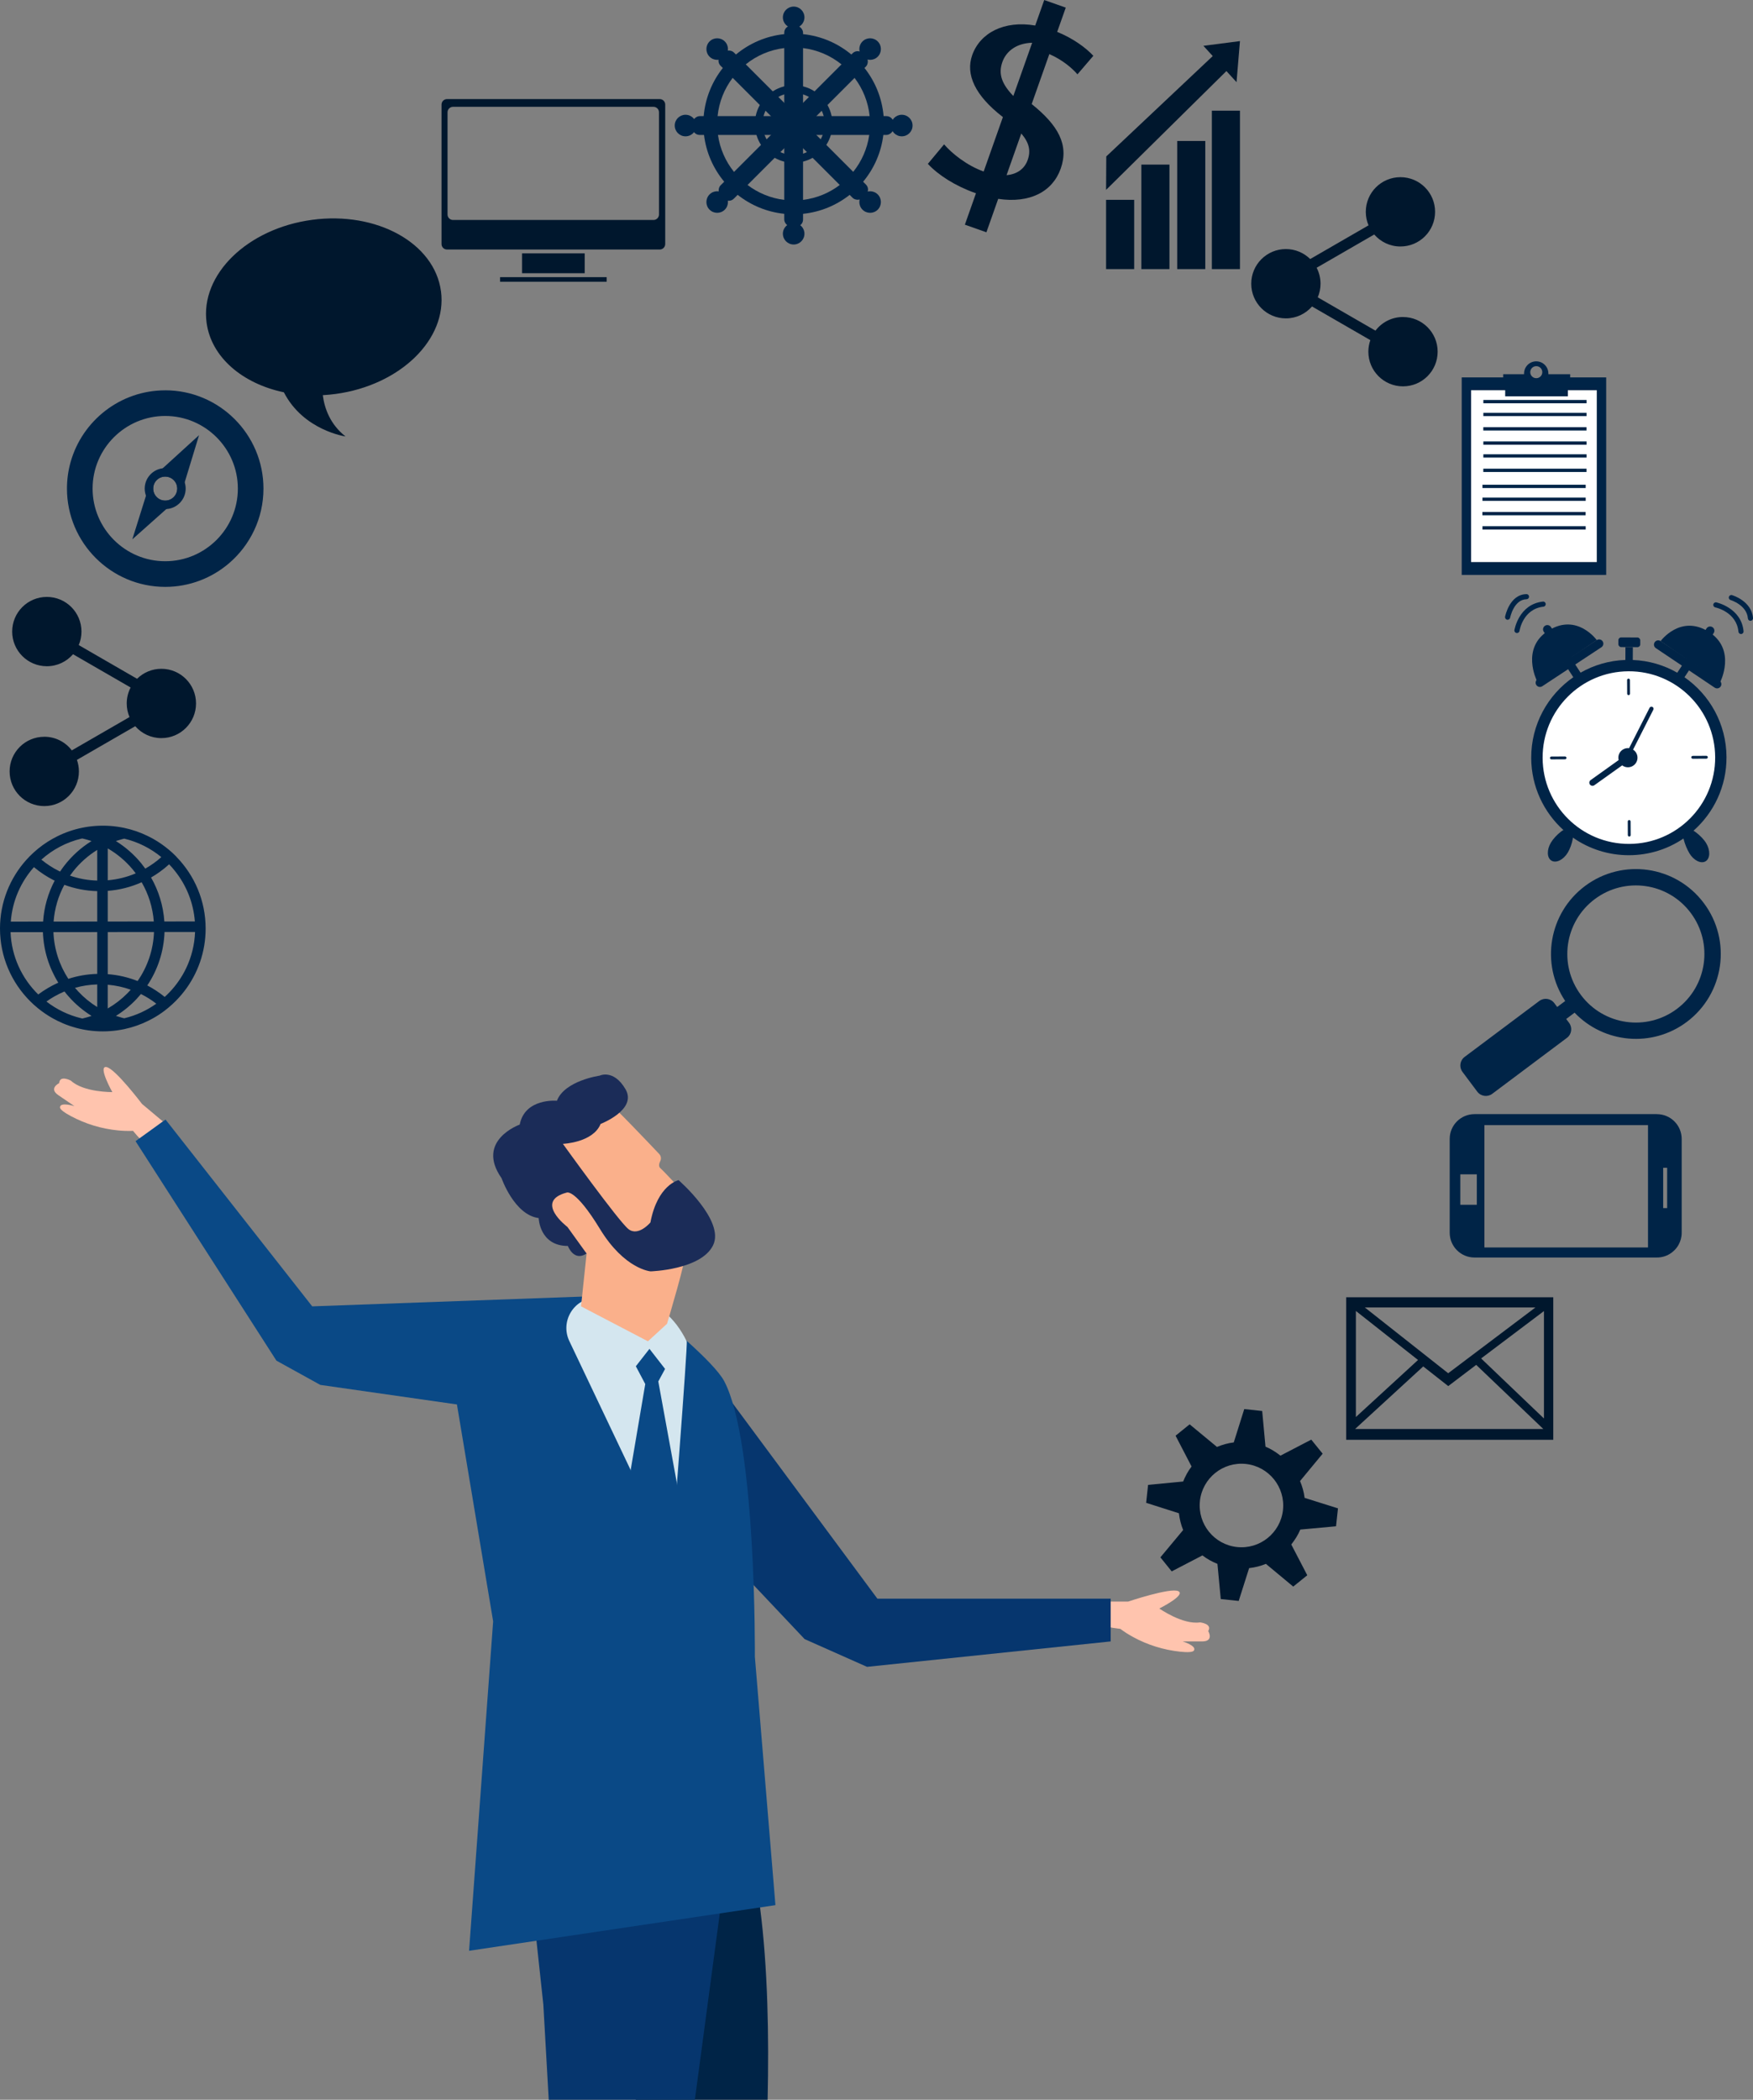 <?xml version="1.0" encoding="UTF-8"?>
<svg xmlns="http://www.w3.org/2000/svg" id="Layer_1" viewBox="0 0 705.76 845.13">
  <rect x="0" y="0" width="705.76" height="845.13" fill="#808080" stroke="none"/>
  <defs>
    <style>.cls-1{fill:#fab08b;}.cls-1,.cls-2,.cls-3,.cls-4,.cls-5,.cls-6,.cls-7,.cls-8,.cls-9{stroke-width:0px;}.cls-2{fill:#06366e;}.cls-3{fill:#1b2c58;}.cls-4{fill:#0a4986;}.cls-5{fill:#d4e6ef;}.cls-6{fill:#fff;}.cls-7{fill:#ffc4ae;}.cls-8{fill:#002447;}.cls-9{fill:#00172d;}</style>
  </defs>
  <path class="cls-7" d="m65.59,451.38l-8.43-7.08s-10.88-14.37-14.36-14.84c-3.48-.47,2.41,10.08,2.41,10.08,0,0-11.51.18-16.69-4.61,0,0-4.47-2.41-4.7,1.02,0,0-4.37,2.08-.34,4.83,4.03,2.75,6.48,4.42,6.48,4.42,0,0-5.74-1.8-5.81.47-.03.9,1.94,2.23,4.32,3.51,5.9,3.16,12.37,5.15,19.03,5.79,1.96.19,4.03.28,6.05.18,0,0,3.46,4.19,3.32,3.47s8.7-7.23,8.7-7.23Z"></path>
  <polygon class="cls-4" points="241.46 521.6 125.7 525.79 66.65 450.61 54.57 459.3 111.29 547.64 128.95 557.4 203.1 568.01 241.46 521.6"></polygon>
  <path class="cls-7" d="m445.47,644.61h8.72s17.09-5.75,20.22-4.18c3.14,1.57-7.67,6.97-7.67,6.97,0,0,9.41,6.63,16.39,5.58,0,0,5.06.52,3.31,3.49,0,0,2.44,4.18-2.44,4.18h-7.85s5.75,1.74,4.53,3.66c-.48.76-2.86.75-5.55.47-6.65-.71-13.13-2.71-18.99-5.93-1.73-.95-3.49-2.04-5.1-3.26,0,0-6.1-.7-5.58-1.22.52-.52,0-9.76,0-9.76Z"></path>
  <polygon class="cls-2" points="276.48 539.86 353.24 643.45 447.16 643.45 447.16 660.65 349.06 670.88 323.95 659.72 284.44 617.88 276.48 539.86"></polygon>
  <path class="cls-8" d="m309.05,845.13h-53.05l-7.39-40.69c-7.09-8.77-12.54-17.48-16.73-25.69-10.62-20.82-13.14-38.46-13.74-45.79-.19-2.36-.19-3.66-.19-3.66l78.68-.91c4.41,10.56,7.4,24.19,9.36,39.32,3.13,24.11,3.63,52.04,3.05,77.43Z"></path>
  <polygon class="cls-2" points="290.21 766.95 289.79 770.11 279.75 845.13 220.92 845.13 218.75 806.82 215.98 781.11 210.4 729.29 218.14 732.95 290.21 766.95"></polygon>
  <path class="cls-4" d="m188.85,785.15l9.69-132.59-15.96-95.56s14.05-12.79,21.15-19.67c30.99-30.05,62.17-6.69,62.17-6.69,0,0,21.5,17.32,25.69,25.3,12.97,24.66,12.32,110.83,12.32,110.83l8.28,100.02-123.33,18.37Z"></path>
  <path class="cls-5" d="m276.48,539.86c.49.98-6.17,86.31-6.17,86.31l-41.1-86.41c-3.75-7.89,1.78-17.16,10.51-17.37,10.22-.25,26.63-3.02,36.75,17.46Z"></path>
  <polygon class="cls-4" points="261.47 542.89 267.76 550.97 265.03 556.01 276.53 618.94 280.38 641.11 249.68 616.54 259.78 557.06 255.99 549.9 261.47 542.89"></polygon>
  <path class="cls-1" d="m245.24,444c1.6.95,15.69,15.74,20.16,20.46.73.77.91,1.91.43,2.86-.48.94-.8,2.13.05,2.87,1.58,1.38,9.44,9.9,9.44,9.9,0,0-.53,23.27.55,24,1.08.73-7.32,28.7-7.32,28.7l-7.69,7.06-26.94-14.07,2.25-21.29-25.44-25.64,9.09-24.66,25.41-10.2Z"></path>
  <path class="cls-3" d="m226.66,460.38s12.1-.48,15.14-8.01c0,0,14.84-5.7,10.04-13.96-4.8-8.26-10.45-5.47-10.45-5.47,0,0-14.06,1.98-17.18,10.1,0,0-12.88-1.21-14.97,9.59,0,0-17.95,6.38-7.31,21.58,0,0,5.12,14.77,14.94,16.05,0,0,.3,11.2,11.75,11.22,0,0,2.39,6.48,7.53,3.04l-7.71-10.7s-13.64-10.3-.25-13.84c0,0,3.44-1.61,13.36,14.67,9.92,16.27,20.39,17.05,20.39,17.05,0,0,20.34-.58,25.16-10.52,4.82-9.94-13.91-26.19-13.91-26.19,0,0-8.46,1.83-11.33,17.03,0,0-4.87,5.83-8.86,2.66-3.99-3.16-26.37-34.28-26.37-34.28Z"></path>
  <path class="cls-8" d="m71.07,344.87c-.26-.27-.52-.53-.78-.78-.74-.74-1.52-1.43-2.32-2.1-1.99-1.67-4.13-3.15-6.41-4.43-.62-.35-1.26-.68-1.91-.99-3.02-1.5-6.25-2.63-9.63-3.35-.95-.2-1.9-.36-2.86-.5-1.88-.27-3.81-.4-5.77-.4s-3.88.14-5.76.4c-.84.12-1.68.26-2.5.43-3.54.72-6.91,1.89-10.06,3.45-.62.31-1.24.64-1.84.97-2.79,1.56-5.37,3.43-7.71,5.57-1.04.95-2.04,1.95-2.97,3-6.56,7.33-10.55,17-10.55,27.58,0,11.41,4.64,21.77,12.15,29.26,1,1,2.05,1.95,3.15,2.84,1.86,1.51,3.84,2.86,5.94,4.04.61.34,1.21.66,1.83.97,3.15,1.56,6.53,2.74,10.06,3.45.82.17,1.66.32,2.5.43,1.88.27,3.8.4,5.76.4s3.89-.14,5.77-.4c.96-.14,1.91-.3,2.86-.5,3.38-.72,6.61-1.85,9.64-3.35.64-.31,1.28-.65,1.9-.99,1.62-.9,3.17-1.91,4.64-3.02,1.13-.86,2.22-1.76,3.26-2.73,1.74-1.61,3.34-3.35,4.78-5.23,5.36-6.97,8.55-15.7,8.55-25.16,0-11.2-4.47-21.39-11.73-28.84Zm-38.31-7.31c.13-.02.25-.06.38-.09.33.08.67.16,1,.25.76.19,1.51.41,2.25.65.15.05.31.11.45.15-4.25,2.64-7.99,6.03-11.03,9.99-.57.74-1.11,1.51-1.63,2.29-.12-.06-.25-.12-.37-.19-1.29-.63-2.54-1.34-3.72-2.11-1.2-.78-2.34-1.62-3.44-2.51,4.52-4.04,10.02-7,16.11-8.45Zm-19.1,11.45c1.28,1.07,2.63,2.08,4.03,2.99,1.18.77,2.4,1.48,3.66,2.13.22.11.44.22.66.32-2.63,4.98-4.27,10.57-4.66,16.48l-13,.02c.61-8.39,4.03-16.01,9.31-21.94Zm-9.39,26.17h13c.13,3.72.76,7.32,1.81,10.73,1.06,3.41,2.54,6.64,4.39,9.61-.15.07-.31.14-.48.21-1.3.6-2.56,1.26-3.79,1.99-1.32.78-2.58,1.62-3.8,2.54-6.57-6.42-10.77-15.27-11.15-25.07Zm32.12,33.86c-.74.24-1.49.47-2.25.65-.33.09-.67.17-1,.25-.13-.03-.25-.06-.38-.09-5.2-1.24-9.98-3.58-14.07-6.75,1.03-.74,2.09-1.41,3.19-2.04,1.27-.72,2.58-1.37,3.95-1.95.04-.02.08-.03.13-.06.52.69,1.07,1.36,1.65,2,2.67,3.04,5.79,5.68,9.24,7.83-.15.05-.3.11-.45.15Zm2.75-3.72c-2.8-1.73-5.36-3.82-7.59-6.21-.47-.49-.92-1-1.36-1.52,2.86-.81,5.86-1.28,8.95-1.37v9.1Zm0-13.34c-4.05.1-7.95.79-11.63,1.99-3.56-5.45-5.73-11.89-6-18.8h0s17.63-.02,17.63-.02v16.83Zm0-21.07l-17.56.02c.4-5.32,1.91-10.33,4.33-14.8,4.14,1.53,8.59,2.42,13.23,2.54v12.25Zm0-16.49c-3.83-.1-7.51-.8-10.96-1.98.43-.62.88-1.23,1.36-1.83,2.67-3.37,5.93-6.25,9.6-8.53v12.33Zm28.94-6.56c.82.85,1.61,1.74,2.33,2.67,4.55,5.67,7.46,12.69,8.04,20.35h-7s-5.28.02-5.28.02c-.22-3.21-.8-6.32-1.71-9.28-.9-2.96-2.13-5.79-3.64-8.43,0,0,.02,0,.02-.02,1.23-.7,2.41-1.47,3.55-2.3,1.29-.92,2.52-1.93,3.69-3Zm-20.96-9.5c.65-.22,1.32-.41,1.99-.59.3-.08.6-.15.9-.23h.02c5.56,1.33,10.64,3.92,14.92,7.43-.98.89-2.01,1.71-3.09,2.48-1.08.78-2.21,1.5-3.37,2.16-.53-.74-1.07-1.45-1.64-2.16-2.88-3.51-6.32-6.53-10.2-8.94.15-.05.31-.1.46-.15Zm-3.74,3.12c3.76,2.16,7.1,4.98,9.88,8.27.48.57.94,1.16,1.4,1.76-3.51,1.49-7.31,2.46-11.28,2.79v-12.83Zm0,17.08c2.42-.19,4.77-.57,7.04-1.16,2.29-.58,4.49-1.36,6.61-2.3,2.73,4.71,4.46,10.07,4.89,15.79l-18.54.02v-12.35Zm0,16.58l18.62-.02c-.27,7.31-2.68,14.09-6.6,19.73-3.77-1.49-7.81-2.45-12.02-2.76v-16.95Zm0,21.2c3.22.27,6.32.96,9.26,2.01-.45.51-.92,1.01-1.4,1.49-2.33,2.35-4.98,4.39-7.87,6.06v-9.56Zm6.66,13.51h-.02c-.31-.07-.61-.15-.9-.23-.67-.18-1.33-.37-1.99-.59-.15-.05-.31-.1-.46-.15,3.1-1.92,5.93-4.25,8.41-6.91.57-.61,1.12-1.24,1.66-1.89,1.15.57,2.27,1.2,3.35,1.89.98.62,1.92,1.29,2.84,2-3.83,2.73-8.19,4.75-12.89,5.87Zm23.43-17.4c-1.93,3.29-4.35,6.26-7.16,8.8-1.11-.9-2.26-1.75-3.47-2.54-1.15-.75-2.33-1.45-3.54-2.08,4.14-6.2,6.66-13.58,6.94-21.52h12.29c-.19,5.17-1.45,10.07-3.55,14.5-.46.97-.96,1.91-1.5,2.83Z"></path>
  <rect class="cls-6" x="592.25" y="157.03" width="50.66" height="69.24"></rect>
  <rect class="cls-8" x="597.2" y="160.98" width="41.56" height="1.33"></rect>
  <rect class="cls-8" x="597.2" y="166.15" width="41.56" height="1.33"></rect>
  <rect class="cls-8" x="597.18" y="171.94" width="41.56" height="1.33"></rect>
  <rect class="cls-8" x="597.2" y="177.67" width="41.56" height="1.33"></rect>
  <rect class="cls-8" x="597.2" y="182.84" width="41.56" height="1.33"></rect>
  <rect class="cls-8" x="597.18" y="188.64" width="41.56" height="1.33"></rect>
  <rect class="cls-8" x="596.84" y="195.1" width="41.56" height="1.33"></rect>
  <rect class="cls-8" x="596.84" y="200.27" width="41.56" height="1.33"></rect>
  <rect class="cls-8" x="596.81" y="206.06" width="41.56" height="1.33"></rect>
  <rect class="cls-8" x="596.84" y="211.8" width="41.56" height="1.33"></rect>
  <path class="cls-8" d="m632.16,151.89v-1.28h-8.78c0-.1,0-.19,0-.28,0-2.71-2.19-4.9-4.89-4.9s-4.9,2.19-4.9,4.9c0,.1,0,.19,0,.28h-8.41v1.28h-16.7v79.51h58.17v-79.51h-14.51Zm-13.65-4.52c1.34,0,2.42,1.09,2.42,2.43s-1.08,2.42-2.42,2.42-2.43-1.08-2.43-2.42,1.09-2.43,2.43-2.43Zm24.39,78.89h-50.65v-69.23h13.74v2.49h25.23v-2.49h11.68v69.23Z"></path>
  <path class="cls-9" d="m541.97,522.14v57.35h83.38v-57.35h-83.38Zm76.2,4.09l-35.13,26.48-33.56-26.48h68.69Zm-72.29,1.41l25.02,19.73-25.02,22.96v-42.68Zm-.31,47.5l27.43-25.17,10.06,7.91,11.26-8.54,19.89,19,7.12,6.8h-75.76Zm76.03-4.22l-6.98-6.66-18.32-17.51,24.69-18.61.61-.45v43.24Z"></path>
  <path class="cls-8" d="m685.96,363.48c-11.31-15.11-32.73-18.18-47.84-6.87-14.6,10.93-17.96,31.29-7.97,46.28l-3.22,2.41-1.17-1.56c-1.42-1.91-4.13-2.29-6.03-.87l-30.07,22.52c-1.91,1.43-2.29,4.13-.87,6.03l5.96,7.96c1.42,1.91,4.13,2.29,6.03.86l30.07-22.52c1.91-1.42,2.29-4.13.87-6.03l-1.17-1.56,3.38-2.54c11.78,12.33,31.18,14.2,45.16,3.73,15.11-11.32,18.19-32.74,6.87-47.84Zm-10.82,42.58c-12.2,9.14-29.49,6.65-38.63-5.55-9.14-12.21-6.66-29.5,5.55-38.63,12.21-9.14,29.5-6.66,38.63,5.55,9.14,12.21,6.65,29.5-5.56,38.63Z"></path>
  <path class="cls-9" d="m537.89,614.31l.78-7.22-13.43-4.22c-.29-2.36-.94-4.64-1.84-6.77l9.1-11.01-4.58-5.66-12.41,6.45c-1.82-1.43-3.83-2.72-6.02-3.62l-1.02-11.01-.31-3.34-7.22-.78-4.22,13.42c-2.35.28-4.63.93-6.76,1.82l-11.01-9.1-5.66,4.58,6.44,12.4c-1.42,1.82-2.5,3.85-3.39,6.04l-14.12,1.35-.78,7.22,7.42,2.37,5.77,1.83c.28,2.35.82,4.62,1.71,6.75l-8.63,10.36-.53.64,4.55,5.65,12.1-6.29.28-.15.19.15c1.77,1.35,3.72,2.41,5.84,3.27l1.34,14.15,7.22.77,4.2-13.21c2.36-.28,4.62-.83,6.75-1.72l11.01,9.15,5.65-4.56-4.08-7.85-2.36-4.53c1.42-1.83,2.74-3.82,3.63-6.01l14.37-1.32Zm-54.81-10.15c.99-9.24,9.27-15.92,18.51-14.94,9.24.99,15.92,9.28,14.94,18.51-.99,9.23-9.27,15.92-18.51,14.93-9.23-.99-15.91-9.27-14.93-18.51Z"></path>
  <path class="cls-9" d="m177.53,117.19c-2.6-19.36-25.83-32.21-51.89-28.71-26.06,3.5-45.07,22.03-42.47,41.39,1.87,13.95,14.47,24.53,31.12,28.03,7.91,15.38,24.81,17.76,24.81,17.76-6.18-4.87-8.45-11.25-9.14-16.61,1.69-.09,3.39-.25,5.11-.48,26.06-3.5,45.07-22.03,42.47-41.39Z"></path>
  <circle class="cls-9" cx="113.53" cy="124.92" r="5.11"></circle>
  <circle class="cls-9" cx="130.44" cy="121.97" r="5.11"></circle>
  <circle class="cls-9" cx="147.16" cy="118.83" r="5.11"></circle>
  <path class="cls-8" d="m66.52,157.1c-18.1,0-33.41,12.23-38.09,28.86h0c-.96,3.41-1.47,6.99-1.47,10.69,0,21.82,17.75,39.56,39.56,39.56,9.81,0,18.8-3.59,25.73-9.54h0c8.45-7.26,13.82-18.02,13.82-30.02,0-21.81-17.75-39.56-39.56-39.56Zm0,10.32c16.12,0,29.24,13.12,29.24,29.23s-13.12,29.24-29.24,29.24-29.24-13.12-29.24-29.24,13.12-29.23,29.24-29.23Z"></path>
  <path class="cls-8" d="m74.35,194.11c-1.07-3.3-4.17-5.69-7.84-5.69-.34,0-.68.02-1,.06-4.09.5-7.25,3.97-7.25,8.17,0,1,.18,1.95.5,2.84h0c1.16,3.16,4.19,5.4,7.75,5.4.15,0,.31,0,.45,0,4.34-.24,7.79-3.84,7.79-8.23,0-.88-.14-1.74-.4-2.54Zm-7.84,7.38c-2.67,0-4.84-2.16-4.84-4.84s2.16-4.83,4.84-4.83,4.84,2.16,4.84,4.83-2.17,4.84-4.84,4.84Z"></path>
  <path class="cls-8" d="m65.52,188.48l-4.6,4.2-2.14,6.81h0s-5.51,17.59-5.51,17.59l13.71-12.2,5.63-5.01,1.75-5.77,5.78-18.95-14.62,13.32Zm1,13.01c-2.67,0-4.84-2.16-4.84-4.84s2.16-4.83,4.84-4.83,4.84,2.16,4.84,4.83-2.17,4.84-4.84,4.84Z"></path>
  <path class="cls-8" d="m334.82,46.74c-.33-1.6-.9-3.1-1.68-4.47-1.26-2.24-3.05-4.13-5.2-5.51-1.41-.9-2.96-1.59-4.63-2-1.21-.31-2.48-.47-3.79-.47s-2.57.16-3.78.46c-1.66.42-3.22,1.11-4.63,2.01-2.16,1.38-3.95,3.27-5.2,5.51-.78,1.37-1.35,2.88-1.68,4.47-.21,1.02-.32,2.08-.32,3.17,0,1.53.22,3.01.64,4.41.42,1.43,1.04,2.78,1.83,4,1.37,2.16,3.27,3.95,5.51,5.2,1.2.68,2.49,1.2,3.85,1.54,1.21.3,2.48.46,3.78.46s2.58-.16,3.79-.47c1.37-.34,2.66-.86,3.84-1.53,2.24-1.25,4.14-3.04,5.52-5.19.79-1.23,1.41-2.58,1.83-4.01.42-1.4.64-2.88.64-4.41,0-1.08-.11-2.15-.32-3.17Zm-4.4,9.32c-1.27,2.24-3.21,4.05-5.55,5.16-.5.24-1.02.44-1.56.61-1.2.39-2.47.59-3.79.59s-2.58-.2-3.78-.59c-.54-.17-1.06-.37-1.56-.61-2.34-1.11-4.29-2.92-5.55-5.16-.32-.56-.6-1.14-.82-1.74-.52-1.37-.81-2.86-.81-4.41,0-1.09.14-2.16.4-3.17.2-.76.47-1.49.8-2.18,1.11-2.34,2.92-4.28,5.16-5.55.74-.43,1.54-.78,2.37-1.03,1.2-.39,2.46-.59,3.78-.59s2.59.2,3.79.59c.83.26,1.63.61,2.38,1.03,2.24,1.27,4.05,3.21,5.15,5.56.33.69.6,1.42.8,2.17.27,1.01.4,2.08.4,3.17,0,1.55-.28,3.04-.81,4.41-.23.61-.5,1.19-.82,1.74Z"></path>
  <path class="cls-8" d="m355.74,46.74c-.63-7.29-3.41-13.96-7.7-19.38-1.57-1.99-3.34-3.8-5.29-5.42-5.39-4.48-12.08-7.44-19.44-8.2-1.24-.13-2.51-.19-3.79-.19s-2.54.06-3.78.19c-7.36.76-14.06,3.72-19.44,8.2-1.95,1.62-3.72,3.43-5.29,5.42-4.29,5.42-7.07,12.09-7.7,19.38-.09,1.04-.14,2.1-.14,3.17,0,1.49.09,2.96.27,4.41.86,7.11,3.77,13.58,8.13,18.81,1.62,1.95,3.43,3.72,5.42,5.29,5.27,4.17,11.71,6.91,18.76,7.64,1.24.13,2.5.19,3.78.19s2.54-.06,3.79-.19c7.04-.73,13.49-3.47,18.76-7.63,1.99-1.58,3.8-3.34,5.42-5.29,4.35-5.23,7.27-11.7,8.13-18.82.18-1.45.27-2.92.27-4.41,0-1.07-.05-2.12-.14-3.17Zm-12.21,22.44c-1.58,1.98-3.41,3.75-5.44,5.27-4.21,3.2-9.27,5.33-14.78,6-1.24.15-2.5.23-3.79.23s-2.54-.08-3.78-.23c-5.52-.67-10.57-2.8-14.79-6-2.02-1.53-3.84-3.3-5.44-5.27-3.38-4.19-5.66-9.29-6.46-14.86-.21-1.44-.31-2.92-.31-4.41,0-1.07.06-2.12.16-3.17.59-5.76,2.75-11.04,6.07-15.41,1.53-2.02,3.3-3.84,5.27-5.43h0c4.35-3.5,9.66-5.84,15.48-6.55,1.24-.15,2.5-.23,3.78-.23s2.54.08,3.79.23c5.82.71,11.14,3.05,15.48,6.55,1.98,1.58,3.76,3.41,5.27,5.44,3.32,4.37,5.49,9.65,6.08,15.4.11,1.04.16,2.1.16,3.17,0,1.49-.11,2.97-.32,4.41-.8,5.57-3.09,10.67-6.47,14.86Z"></path>
  <rect class="cls-8" x="315.74" y="10.33" width="7.57" height="80.88" rx="2.82" ry="2.82"></rect>
  <path class="cls-8" d="m323.87,6.99c0,2.4-1.94,4.34-4.34,4.34s-4.34-1.94-4.34-4.34,1.94-4.34,4.34-4.34,4.34,1.94,4.34,4.34Z"></path>
  <path class="cls-8" d="m323.87,94.07c0,2.4-1.94,4.34-4.34,4.34s-4.34-1.94-4.34-4.34,1.94-4.34,4.34-4.34,4.34,1.94,4.34,4.34Z"></path>
  <rect class="cls-8" x="315.57" y="10.26" width="7.57" height="80.88" rx="2.82" ry="2.82" transform="translate(129.39 -210.97) rotate(45)"></rect>
  <path class="cls-8" d="m353.38,22.82c-1.69,1.69-4.44,1.69-6.14,0-1.69-1.69-1.69-4.44,0-6.14s4.44-1.69,6.14,0,1.69,4.44,0,6.14Z"></path>
  <path class="cls-8" d="m291.81,84.39c-1.69,1.69-4.44,1.69-6.14,0s-1.69-4.44,0-6.14,4.44-1.69,6.14,0c1.69,1.69,1.69,4.44,0,6.14Z"></path>
  <rect class="cls-8" x="315.5" y="10.09" width="7.57" height="80.88" rx="2.82" ry="2.82" transform="translate(369.82 -268.76) rotate(90)"></rect>
  <path class="cls-8" d="m363.06,54.87c-2.4,0-4.34-1.94-4.34-4.34s1.94-4.34,4.34-4.34,4.34,1.94,4.34,4.34-1.94,4.34-4.34,4.34Z"></path>
  <path class="cls-8" d="m275.99,54.87c-2.4,0-4.34-1.94-4.34-4.34s1.94-4.34,4.34-4.34,4.34,1.94,4.34,4.34-1.94,4.34-4.34,4.34Z"></path>
  <rect class="cls-8" x="315.57" y="9.92" width="7.57" height="80.88" rx="2.82" ry="2.82" transform="translate(580.79 -139.84) rotate(135)"></rect>
  <path class="cls-8" d="m347.24,84.39c-1.69-1.69-1.69-4.44,0-6.14,1.69-1.69,4.44-1.69,6.14,0,1.69,1.69,1.69,4.44,0,6.14-1.69,1.69-4.44,1.69-6.14,0Z"></path>
  <path class="cls-8" d="m285.67,22.82c-1.69-1.69-1.69-4.44,0-6.14,1.69-1.69,4.44-1.69,6.14,0,1.69,1.69,1.69,4.44,0,6.14s-4.44,1.69-6.14,0Z"></path>
  <rect class="cls-9" x="487.9" y="44.55" width="11.31" height="63.76"></rect>
  <rect class="cls-9" x="473.94" y="56.74" width="11.31" height="51.57"></rect>
  <rect class="cls-9" x="459.51" y="66.25" width="11.31" height="42.06"></rect>
  <rect class="cls-9" x="445.31" y="80.43" width="11.31" height="27.88"></rect>
  <polygon class="cls-9" points="445.39 62.96 489.21 21.66 493.86 28.5 445.36 76.37 445.35 76.43 445.31 76.41 445.39 62.96"></polygon>
  <polygon class="cls-9" points="497.83 33.07 499.21 16.54 484.49 18.44 497.83 33.07"></polygon>
  <path class="cls-9" d="m564.84,127.59c-4.52,0-8.54,2.15-11.08,5.49l-23.23-13.41c.72-1.68,1.12-3.54,1.12-5.48,0-2.32-.57-4.5-1.57-6.42l23.19-13.39c2.56,2.96,6.33,4.83,10.55,4.83,7.7,0,13.95-6.24,13.95-13.95s-6.24-13.95-13.95-13.95-13.95,6.24-13.95,13.95c0,1.93.39,3.77,1.1,5.44l-23.48,13.56c-2.52-2.48-5.97-4.02-9.79-4.02-7.7,0-13.95,6.24-13.95,13.95s6.24,13.95,13.95,13.95c4.2,0,7.96-1.86,10.52-4.79l23.48,13.55c-.51,1.45-.8,3.02-.8,4.65,0,7.7,6.24,13.95,13.95,13.95s13.95-6.24,13.95-13.95-6.24-13.95-13.95-13.95Z"></path>
  <path class="cls-9" d="m265.61,39.88h-85.64c-1.22,0-2.21.99-2.21,2.21v56.13c0,1.22.99,2.21,2.21,2.21h85.64c1.22,0,2.21-.99,2.21-2.21v-56.13c0-1.22-.99-2.21-2.21-2.21Zm-.3,46.45c0,1.22-.99,2.21-2.21,2.21h-80.71c-1.22,0-2.21-.99-2.21-2.21v-41.13c0-1.22.99-2.21,2.21-2.21h80.71c1.22,0,2.21.99,2.21,2.21v41.13Z"></path>
  <rect class="cls-9" x="210.18" y="101.98" width="25.22" height="7.98"></rect>
  <rect class="cls-9" x="201.33" y="111.55" width="42.92" height="1.84"></rect>
  <path class="cls-9" d="m425.62,12.84l3.46-9.77-8.67-3.06-3.63,10.26c-12.57-2.14-22.21,2.99-25.38,11.95-2.71,7.69,1.06,16.2,12.37,24.9l-7.74,21.91c-6.68-2.36-12.79-7.25-15.94-10.93l-6.53,7.85c4.21,4.52,11.03,8.9,19.09,11.74.09.03.19.06.28.09l-4.47,12.65,8.67,3.06,4.75-13.45c12.72,1.89,21.87-2.86,25.17-12.18,3.36-9.52-.93-17.37-11.69-25.98l7.11-20.11c5.52,2.42,9.29,5.82,11.32,8.14l6.39-7.45c-3.02-3.26-8.11-7-14.56-9.63Zm-11.87,51.53c-1.2,3.42-4.09,5.75-8.51,6.13l5.93-16.77c3.17,3.69,3.9,6.9,2.58,10.64Zm-5.78-25.73c-4.59-4.78-6.14-8.8-4.42-13.67,1.62-4.57,5.92-7.6,12-7.76l-7.58,21.43Z"></path>
  <path class="cls-6" d="m693.02,305.63c0,21.49-14.81,35.95-36.31,35.95s-39.13-14.45-39.13-35.95,17.42-38.92,38.92-38.92,36.52,17.42,36.52,38.92Z"></path>
  <path class="cls-8" d="m634.34,274l-12.83-19.76c-.52-.8-.29-1.86.51-2.38h0c.8-.52,1.86-.29,2.38.5l12.83,19.76-2.88,1.87Z"></path>
  <path class="cls-8" d="m676.93,274.46l13-19.65c.52-.79.31-1.86-.48-2.38h0c-.79-.52-1.86-.31-2.38.48l-13,19.65,2.87,1.9Z"></path>
  <path class="cls-8" d="m631.18,343.18c-1.77,2.91-4.71,4.35-6.57,3.21-1.86-1.13-1.94-4.41-.17-7.32,1.77-2.91,6.18-6.75,8.04-5.61,1.86,1.13.47,6.81-1.3,9.71Z"></path>
  <path class="cls-8" d="m680.12,343.39c1.74,2.92,4.68,4.39,6.55,3.27,1.87-1.12,1.97-4.39.23-7.31s-6.77-6.99-8.64-5.88c-1.87,1.12.12,7,1.87,9.92Z"></path>
  <path class="cls-8" d="m655.67,279.78c.31,0,.57-.26.57-.57l-.03-5.5c0-.31-.26-.57-.57-.57-.31,0-.57.26-.57.57l.03,5.5c0,.31.26.57.57.57Z"></path>
  <path class="cls-8" d="m630.08,304.47l-5.5.03c-.31,0-.57.26-.56.57,0,.31.26.57.57.57l5.5-.03c.31,0,.57-.26.57-.57,0-.31-.26-.57-.57-.57Z"></path>
  <path class="cls-8" d="m655.91,330.06c-.31,0-.57.26-.57.57l.03,5.5c0,.31.26.57.57.57.31,0,.57-.26.57-.57l-.03-5.5c0-.31-.26-.57-.57-.57Z"></path>
  <path class="cls-8" d="m686.99,304.21l-5.5.03c-.31,0-.57.26-.57.57,0,.31.26.57.57.57l5.5-.03c.31,0,.57-.26.57-.57,0-.31-.26-.57-.57-.57Z"></path>
  <path class="cls-8" d="m657.48,301.72l8.15-16.07c.21-.42.05-.93-.37-1.14-.42-.21-.93-.05-1.14.37l-8.25,16.25c-1.58-.19-3.19.62-3.93,2.13-.42.86-.49,1.8-.27,2.66l-11.27,8.05c-.57.41-.71,1.21-.3,1.78.41.57,1.21.71,1.78.3l11.21-8c.19.14.39.27.62.38,1.91.94,4.22.15,5.16-1.77.87-1.78.25-3.9-1.38-4.95Z"></path>
  <path class="cls-8" d="m678.17,272.59c-.94-.65-1.91-1.26-2.9-1.83-5.32-3.05-11.42-4.88-17.92-5.13-.58-.02-1.16-.03-1.74-.03-.41,0-.82,0-1.23.02-6.55.23-12.69,2.07-18.04,5.12-1,.57-1.97,1.18-2.92,1.83-10.29,7.13-17.01,19.05-16.95,32.52.05,11.5,5.04,21.83,12.94,28.97,1.22,1.1,2.5,2.12,3.85,3.07,6.42,4.5,14.26,7.12,22.7,7.08,8.09-.04,15.58-2.51,21.81-6.72,1.43-.97,2.78-2.02,4.06-3.16,8.18-7.25,13.31-17.84,13.26-29.62-.06-13.34-6.75-25.08-16.93-32.14Zm-22.21,67.07c-19.18.09-34.81-15.39-34.9-34.58-.09-19.18,15.39-34.81,34.57-34.9,19.19-.09,34.81,15.4,34.9,34.58.09,19.18-15.39,34.81-34.57,34.9Z"></path>
  <path class="cls-8" d="m618.74,273.96s-6.65-13.2,4.8-20.25c11.44-7.05,19.32,3.92,19.32,3.92l-24.12,16.33Z"></path>
  <path class="cls-8" d="m619.96,276.49c-.56,0-1.1-.27-1.43-.77-.52-.79-.3-1.86.49-2.38l23.83-15.71c.79-.52,1.86-.3,2.38.49.52.79.3,1.86-.49,2.38l-23.83,15.71c-.29.19-.62.29-.95.28Z"></path>
  <path class="cls-8" d="m692.54,274.56s6.76-13.14-4.62-20.29c-11.38-7.15-19.36,3.76-19.36,3.76l23.98,16.54Z"></path>
  <path class="cls-8" d="m691.29,277.07c.56,0,1.1-.26,1.44-.76.53-.79.32-1.86-.47-2.38l-23.7-15.91c-.79-.53-1.86-.32-2.38.47-.53.79-.32,1.86.47,2.38l23.7,15.91c.29.2.62.29.95.29Z"></path>
  <rect class="cls-8" x="654.38" y="260.49" width="2.98" height="6.53" transform="translate(1.12 -2.77) rotate(.24)"></rect>
  <rect class="cls-8" x="651.54" y="256.59" width="8.82" height="3.89" rx="1.12" ry="1.12" transform="translate(1.1 -2.77) rotate(.24)"></rect>
  <path class="cls-8" d="m700.92,255.18c-.52,0-.97-.4-1.02-.93-.74-7.88-8.97-9.71-9.32-9.78-.56-.12-.91-.66-.8-1.22.12-.56.66-.91,1.22-.8.1.02,10.07,2.19,10.96,11.61.05.57-.36,1.07-.93,1.12-.03,0-.07,0-.1,0Z"></path>
  <path class="cls-8" d="m704.73,249.87c-.53,0-.98-.41-1.02-.95-.43-5.42-6.9-7.39-6.96-7.41-.55-.16-.86-.73-.7-1.28.16-.55.73-.86,1.28-.7.32.1,7.89,2.41,8.43,9.23.04.57-.38,1.06-.95,1.11-.03,0-.06,0-.09,0Z"></path>
  <path class="cls-8" d="m610.72,254.79c-.05,0-.1,0-.15-.01-.56-.09-.95-.61-.86-1.17.02-.1,1.7-10.41,11.46-11.48.57-.07,1.07.35,1.14.91.06.57-.35,1.08-.91,1.14-8.17.89-9.59,9.38-9.64,9.74-.08.51-.52.87-1.02.87Z"></path>
  <path class="cls-8" d="m606.96,249.45c-.06,0-.13,0-.19-.02-.56-.11-.92-.65-.82-1.21.07-.37,1.82-8.97,8.59-9.09.59-.02,1.04.44,1.05,1.01.01.57-.44,1.04-1.01,1.05-5.12.09-6.59,7.35-6.6,7.42-.1.49-.53.84-1.02.83Z"></path>
  <path class="cls-8" d="m667.08,448.42h-73.45c-5.51,0-9.98,4.47-9.98,9.98v37.75c0,5.51,4.47,9.98,9.98,9.98h73.45c3.73,0,6.98-2.05,8.69-5.08,0,0,0,0,0,0,.82-1.45,1.28-3.11,1.28-4.89v-37.75c0-5.51-4.47-9.98-9.98-9.98Zm2.52,21.59h1.6v16.23h-1.6v-16.23Zm-71.97-17.16h65.86v49.24h-65.86v-49.24Zm-9.71,19.81h6.65v12.25h-6.65v-12.25Z"></path>
  <path class="cls-9" d="m17.83,296.53c4.52,0,8.54,2.15,11.08,5.49l23.23-13.41c-.72-1.68-1.12-3.54-1.12-5.48,0-2.32.57-4.5,1.57-6.42l-23.19-13.39c-2.56,2.96-6.33,4.83-10.55,4.83-7.7,0-13.95-6.24-13.95-13.95s6.24-13.95,13.95-13.95,13.95,6.24,13.95,13.95c0,1.93-.39,3.77-1.1,5.44l23.48,13.56c2.52-2.48,5.97-4.02,9.79-4.02,7.7,0,13.95,6.24,13.95,13.95s-6.24,13.95-13.95,13.95c-4.2,0-7.96-1.86-10.52-4.79l-23.48,13.55c.51,1.45.8,3.02.8,4.65,0,7.7-6.24,13.95-13.95,13.95s-13.95-6.24-13.95-13.95,6.24-13.95,13.95-13.95Z"></path>
</svg>
